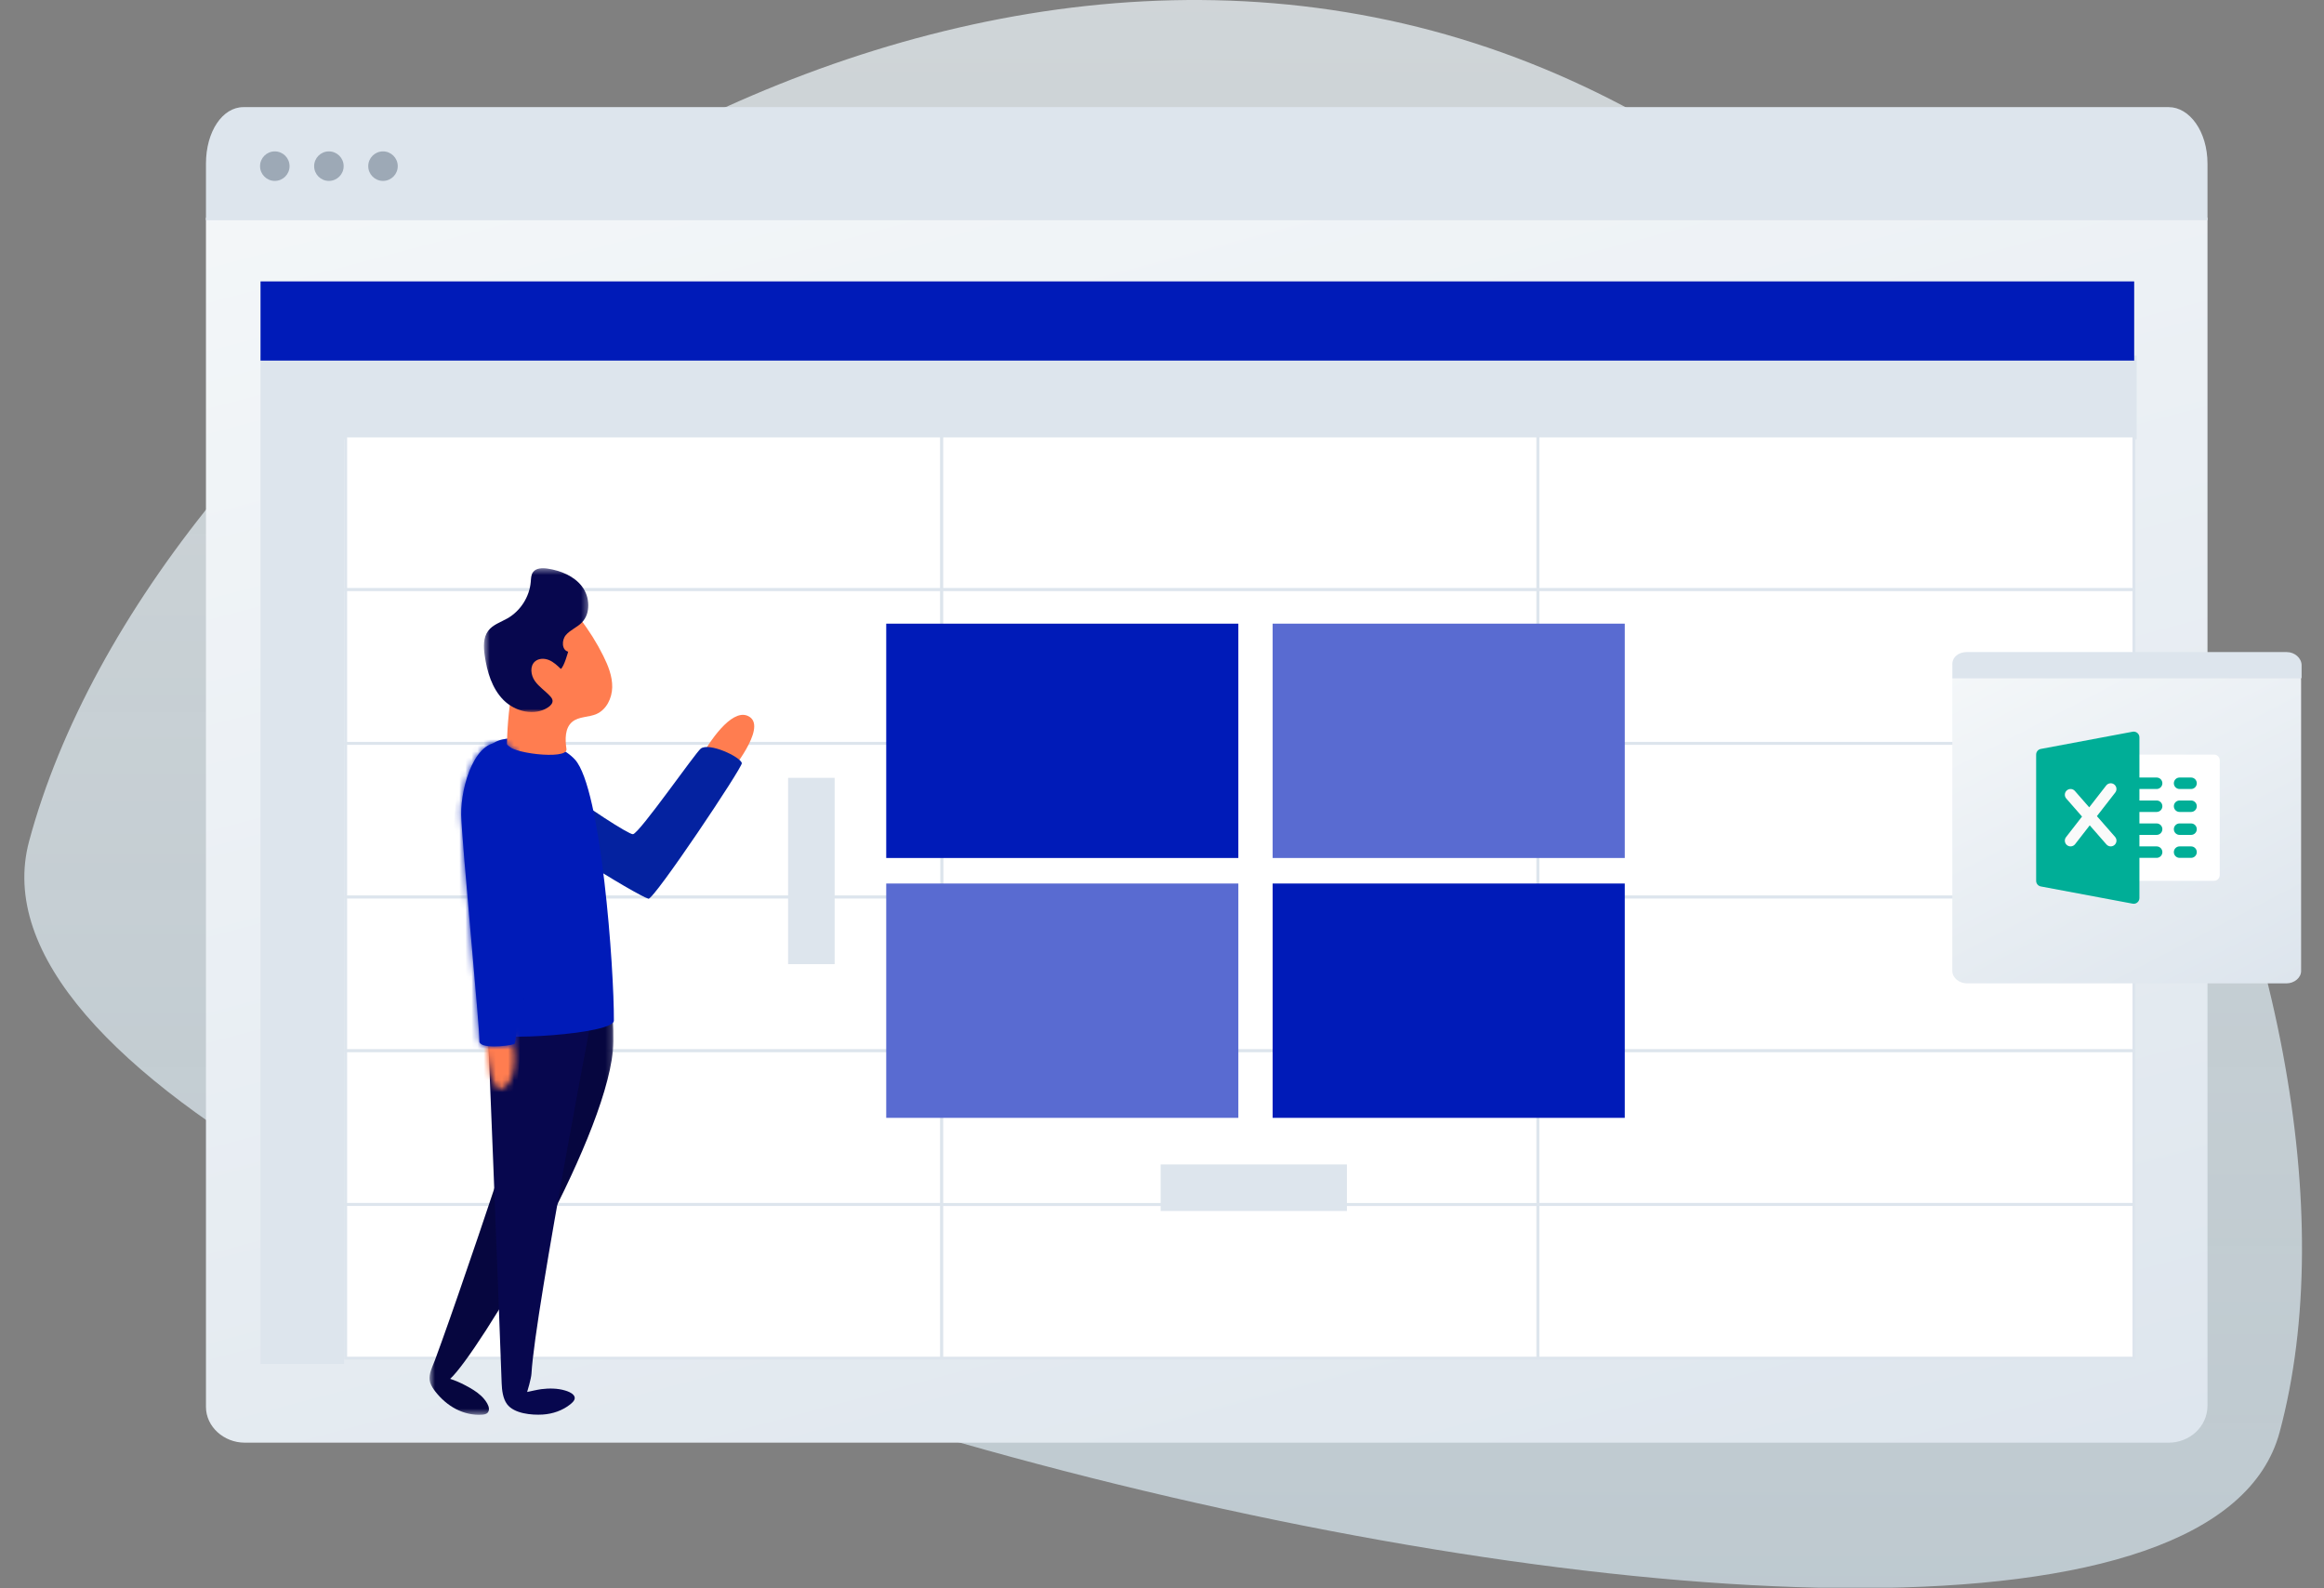 <svg width="382" height="261" viewBox="0 0 382 261" fill="none" xmlns="http://www.w3.org/2000/svg">
<rect x="0" y="0" width="382" height="261" fill="#808080" stroke="none"/>
<g clip-path="url(#clip0_1318_1925)">
<path opacity="0.7" fill-rule="evenodd" clip-rule="evenodd" d="M374.707 235.372C394.017 163.568 335.747 31.834 235.382 5.04C135.018 -21.755 24.892 63.482 4.789 138.235C-15.315 212.988 355.396 307.176 374.707 235.372Z" fill="url(#paint0_linear_1318_1925)"/>
<path d="M40.215 237.095H356.487C359.895 237.095 362.849 234.482 362.849 230.997V35.775H33.854V231.215C33.854 234.482 36.807 237.095 40.215 237.095Z" fill="url(#paint1_linear_1318_1925)"/>
<path d="M40.005 17.606H356.469C359.887 17.606 362.849 21.59 362.849 26.902V36.198H33.854V26.902C33.854 21.59 36.588 17.606 40.005 17.606Z" fill="#DDE5ED"/>
<circle cx="45.17" cy="27.306" r="2.425" fill="#9DA9B6"/>
<circle cx="54.062" cy="27.306" r="2.425" fill="#9DA9B6"/>
<circle cx="62.954" cy="27.306" r="2.425" fill="#9DA9B6"/>
<rect x="42.822" y="58.452" width="13.742" height="165.71" fill="#DDE5ED"/>
<rect x="351.204" y="58.452" width="13.742" height="307.978" transform="rotate(90 351.204 58.452)" fill="#DDE5ED"/>
<rect x="42.822" y="46.247" width="307.978" height="13.013" fill="#001BB8"/>
<rect x="56.818" y="71.648" width="97.981" height="25.261" fill="white" stroke="#DDE5ED" stroke-width="0.48"/>
<rect x="252.779" y="71.648" width="97.981" height="25.261" fill="white" stroke="#DDE5ED" stroke-width="0.48"/>
<rect x="252.779" y="96.909" width="97.981" height="25.261" fill="white" stroke="#DDE5ED" stroke-width="0.48"/>
<rect x="252.779" y="122.17" width="97.981" height="25.261" fill="white" stroke="#DDE5ED" stroke-width="0.48"/>
<rect x="252.779" y="147.431" width="97.981" height="25.261" fill="white" stroke="#DDE5ED" stroke-width="0.48"/>
<rect x="252.779" y="172.691" width="97.981" height="25.261" fill="white" stroke="#DDE5ED" stroke-width="0.48"/>
<rect x="252.779" y="197.952" width="97.981" height="25.261" fill="white" stroke="#DDE5ED" stroke-width="0.48"/>
<rect x="154.799" y="71.648" width="97.981" height="25.261" fill="white" stroke="#DDE5ED" stroke-width="0.48"/>
<rect x="56.818" y="96.909" width="97.981" height="25.261" fill="white" stroke="#DDE5ED" stroke-width="0.48"/>
<rect x="154.799" y="96.909" width="97.981" height="75.782" fill="white" stroke="#DDE5ED" stroke-width="0.48"/>
<rect x="56.818" y="122.17" width="97.981" height="25.261" fill="white" stroke="#DDE5ED" stroke-width="0.48"/>
<rect x="56.818" y="147.431" width="97.981" height="25.261" fill="white" stroke="#DDE5ED" stroke-width="0.48"/>
<rect x="56.818" y="172.691" width="97.981" height="25.261" fill="white" stroke="#DDE5ED" stroke-width="0.48"/>
<rect x="56.818" y="197.952" width="97.981" height="25.261" fill="white" stroke="#DDE5ED" stroke-width="0.48"/>
<rect x="154.799" y="197.952" width="97.981" height="25.261" fill="white" stroke="#DDE5ED" stroke-width="0.48"/>
<rect x="154.799" y="172.691" width="97.981" height="25.261" fill="white" stroke="#DDE5ED" stroke-width="0.48"/>
<path d="M203.549 102.497H145.671V141.008H203.549V102.497Z" fill="#001BB8"/>
<path d="M267.066 102.496H209.188V141.008H267.066V102.496Z" fill="#596BD1"/>
<path d="M203.549 145.203H145.671V183.715H203.549V145.203Z" fill="#596BD1"/>
<path d="M267.066 145.203H209.188V183.715H267.066V145.203Z" fill="#001BB8"/>
<rect x="190.776" y="191.369" width="30.619" height="7.655" fill="#DDE5ED"/>
<rect x="129.538" y="158.454" width="30.619" height="7.655" transform="rotate(-90 129.538 158.454)" fill="#DDE5ED"/>
<mask id="mask0_1318_1925" style="mask-type:luminance" maskUnits="userSpaceOnUse" x="70" y="142" width="31" height="91">
<path fill-rule="evenodd" clip-rule="evenodd" d="M100.834 142.754H70.596V232.519H100.834V142.754Z" fill="white"/>
</mask>
<g mask="url(#mask0_1318_1925)">
<path fill-rule="evenodd" clip-rule="evenodd" d="M70.711 225.646C70.892 224.915 71.252 224.19 71.496 223.529C71.876 222.5 72.249 221.469 72.62 220.437C73.547 217.855 74.453 215.267 75.352 212.676C76.434 209.558 77.503 206.436 78.564 203.312C79.737 199.858 80.9 196.401 82.054 192.942C83.253 189.352 84.442 185.76 85.623 182.165C86.782 178.639 87.931 175.111 89.071 171.579C90.123 168.317 91.167 165.052 92.196 161.782C93.077 158.983 93.949 156.181 94.8 153.372C95.446 151.237 96.084 149.098 96.681 146.948C97.033 145.681 97.407 144.404 97.639 143.107C97.66 142.99 97.681 142.873 97.696 142.754C97.696 142.754 101.455 165.449 100.745 172.671C99.214 188.253 78.568 222.428 74.016 226.587L74.006 226.616C74.787 226.862 75.648 227.23 76.532 227.699C77.434 228.177 78.335 228.7 79.085 229.401C79.648 229.927 80.8 231.287 80.2 232.119C79.999 232.397 79.621 232.47 79.279 232.497C77.79 232.614 76.28 232.262 74.953 231.577C73.627 230.891 72.481 229.88 71.563 228.702C71.213 228.252 70.89 227.769 70.71 227.228C70.54 226.714 70.578 226.178 70.711 225.646Z" fill="#06063F"/>
</g>
<path fill-rule="evenodd" clip-rule="evenodd" d="M115.357 124.187C117.174 120.98 120.754 116.095 123.267 117.855C125.984 119.758 119.997 126.955 119.997 126.955L115.357 124.187Z" fill="#FF7D50"/>
<path fill-rule="evenodd" clip-rule="evenodd" d="M98.965 158.222C98.425 161.081 87.914 215.518 87.36 225.744C87.313 226.607 86.648 228.766 86.648 228.766C87.108 228.668 88.462 228.367 88.969 228.304C90.26 228.142 91.639 228.148 92.894 228.526C93.361 228.666 93.924 228.882 94.258 229.255C94.768 229.826 94.269 230.369 93.777 230.768C92.493 231.811 90.852 232.373 89.201 232.476C87.412 232.587 84.507 232.34 83.34 230.763C82.66 229.843 82.5 228.46 82.46 227.354C81.89 211.299 80.155 167.533 79.997 165.118L98.965 158.222Z" fill="#07074E"/>
<path fill-rule="evenodd" clip-rule="evenodd" d="M88.408 127.389C89.887 127.093 91.427 128.679 92.67 129.69C95.701 132.156 103.391 137.195 104.043 137.098C105.125 136.937 114.319 123.678 115.196 123.023C116.576 121.991 121.647 124.352 121.939 125.407C122.114 126.042 107.453 147.94 106.586 147.7C104.715 147.181 86.202 135.931 85.763 133.449C85.433 131.583 85.905 129.477 87.234 128.085C87.616 127.685 88.01 127.469 88.408 127.389Z" fill="#0422A0"/>
<path fill-rule="evenodd" clip-rule="evenodd" d="M94.499 124.822C98.817 129.516 100.956 159.32 100.904 167.74C100.889 169.985 81.07 171.167 80.129 169.787C79.306 168.579 79.576 123.732 80.87 122.36C82.751 120.365 91.159 121.19 94.499 124.822Z" fill="#001BB8"/>
<path fill-rule="evenodd" clip-rule="evenodd" d="M83.329 122.23C83.396 118.875 83.747 115.524 84.376 112.228C85.204 107.895 86.653 103.428 89.941 100.488C90.433 100.048 90.987 99.635 91.635 99.511C93.101 99.23 94.388 100.467 95.304 101.646C96.79 103.56 98.086 105.623 99.166 107.794C99.969 109.408 100.664 111.143 100.631 112.946C100.598 114.749 99.682 116.636 98.027 117.352C96.745 117.908 95.149 117.735 94.07 118.624C92.834 119.642 92.877 121.524 93.111 123.109C93.387 124.979 83.298 123.75 83.329 122.23Z" fill="#FF7D50"/>
<mask id="mask1_1318_1925" style="mask-type:luminance" maskUnits="userSpaceOnUse" x="79" y="93" width="18" height="25">
<path fill-rule="evenodd" clip-rule="evenodd" d="M96.707 93.388H79.544V117.027H96.707V93.388Z" fill="white"/>
</mask>
<g mask="url(#mask1_1318_1925)">
<path fill-rule="evenodd" clip-rule="evenodd" d="M80.248 103.668C81.012 102.652 82.322 102.253 83.424 101.62C85.563 100.392 87.037 98.075 87.243 95.617C87.288 95.079 87.287 94.5 87.596 94.057C88.098 93.338 89.147 93.319 90.014 93.451C92.161 93.778 94.336 94.648 95.657 96.371C96.977 98.095 97.148 100.798 95.616 102.336C94.838 103.117 93.731 103.527 93.016 104.366C92.301 105.205 92.319 106.836 93.389 107.1C93.389 107.1 92.739 109.531 92.188 109.937C91.602 109.374 90.998 108.798 90.248 108.484C89.498 108.17 88.558 108.173 87.943 108.704C87.053 109.473 87.243 110.958 87.919 111.921C88.595 112.885 89.624 113.537 90.419 114.404C90.608 114.61 90.791 114.845 90.822 115.122C90.871 115.575 90.504 115.964 90.128 116.222C87.9 117.751 84.66 116.961 82.757 115.043C80.855 113.125 80.049 110.377 79.669 107.703C79.472 106.321 79.408 104.783 80.248 103.668Z" fill="#07074E"/>
</g>
<mask id="mask2_1318_1925" style="mask-type:luminance" maskUnits="userSpaceOnUse" x="79" y="159" width="6" height="20">
<path fill-rule="evenodd" clip-rule="evenodd" d="M83.437 178.207C79.855 182.636 79.536 166.712 79.536 166.712L80.977 159.682C80.977 159.682 87.019 173.778 83.437 178.207Z" fill="white"/>
</mask>
<g mask="url(#mask2_1318_1925)">
<path fill-rule="evenodd" clip-rule="evenodd" d="M79.47 158.744L86.763 159.416L84.865 180.027L77.572 179.355L79.47 158.744Z" fill="#FF7D50"/>
</g>
<path fill-rule="evenodd" clip-rule="evenodd" d="M75.803 133.885C75.865 137.856 78.921 169.708 78.796 171.065C78.671 172.422 83.34 171.958 84.517 171.592C85.695 171.227 84.906 123.615 84.906 123.615L83.049 122.18C78.153 120.782 75.73 129.25 75.803 133.885Z" fill="#001BB8"/>
<mask id="mask3_1318_1925" style="mask-type:luminance" maskUnits="userSpaceOnUse" x="75" y="122" width="11" height="50">
<path fill-rule="evenodd" clip-rule="evenodd" d="M83.049 122.18L84.906 123.615C84.906 123.615 85.695 171.227 84.518 171.592C83.34 171.958 78.671 172.423 78.796 171.065C78.921 169.708 75.865 137.856 75.803 133.885C75.736 129.596 77.805 122.025 81.993 122.026C82.331 122.026 82.683 122.076 83.049 122.18Z" fill="white"/>
</mask>
<g mask="url(#mask3_1318_1925)">
<path fill-rule="evenodd" clip-rule="evenodd" d="M75.947 120.601L90.058 121.901L85.329 173.255L71.218 171.956L75.947 120.601Z" fill="#001BB8"/>
</g>
<path d="M323.327 161.616H375.817C377.12 161.616 378.237 160.686 378.237 159.586V111.79C378.237 110.69 377.12 109.759 375.817 109.759H323.327C322.024 109.759 320.907 110.69 320.907 111.79V159.586C320.907 160.686 322.024 161.616 323.327 161.616Z" fill="url(#paint2_linear_1318_1925)"/>
<path d="M323.258 107.167H375.879C377.192 107.167 378.317 108.164 378.317 109.327V111.488H320.913V109.327C320.819 108.081 321.851 107.167 323.258 107.167Z" fill="#DDE5ED"/>
<path d="M363.92 144.759H350.717C350.197 144.759 349.774 144.336 349.774 143.816C349.774 143.295 349.774 125.475 349.774 124.955C349.774 124.434 350.197 124.011 350.717 124.011H363.92C364.441 124.011 364.863 124.434 364.863 124.955V143.816C364.863 144.336 364.441 144.759 363.92 144.759Z" fill="white"/>
<path d="M354.49 129.67H350.717C350.197 129.67 349.774 129.247 349.774 128.727C349.774 128.206 350.197 127.784 350.717 127.784H354.49C355.01 127.784 355.433 128.206 355.433 128.727C355.433 129.247 355.01 129.67 354.49 129.67Z" fill="#00AE97"/>
<path d="M354.49 133.442H350.717C350.197 133.442 349.774 133.02 349.774 132.499C349.774 131.979 350.197 131.556 350.717 131.556H354.49C355.01 131.556 355.433 131.979 355.433 132.499C355.433 133.02 355.01 133.442 354.49 133.442Z" fill="#00AE97"/>
<path d="M354.49 137.214H350.717C350.197 137.214 349.774 136.792 349.774 136.271C349.774 135.751 350.197 135.328 350.717 135.328H354.49C355.01 135.328 355.433 135.751 355.433 136.271C355.433 136.792 355.01 137.214 354.49 137.214Z" fill="#00AE97"/>
<path d="M354.49 140.987H350.717C350.197 140.987 349.774 140.564 349.774 140.044C349.774 139.523 350.197 139.101 350.717 139.101H354.49C355.01 139.101 355.433 139.523 355.433 140.044C355.433 140.564 355.01 140.987 354.49 140.987Z" fill="#00AE97"/>
<path d="M360.148 129.67H358.262C357.741 129.67 357.319 129.247 357.319 128.727C357.319 128.206 357.741 127.784 358.262 127.784H360.148C360.669 127.784 361.091 128.206 361.091 128.727C361.091 129.247 360.669 129.67 360.148 129.67Z" fill="#00AE97"/>
<path d="M360.148 133.442H358.262C357.741 133.442 357.319 133.02 357.319 132.499C357.319 131.979 357.741 131.556 358.262 131.556H360.148C360.669 131.556 361.091 131.979 361.091 132.499C361.091 133.02 360.669 133.442 360.148 133.442Z" fill="#00AE97"/>
<path d="M360.148 137.214H358.262C357.741 137.214 357.319 136.792 357.319 136.271C357.319 135.751 357.741 135.328 358.262 135.328H360.148C360.669 135.328 361.091 135.751 361.091 136.271C361.091 136.792 360.669 137.214 360.148 137.214Z" fill="#00AE97"/>
<path d="M360.148 140.987H358.262C357.741 140.987 357.319 140.564 357.319 140.044C357.319 139.523 357.741 139.101 358.262 139.101H360.148C360.669 139.101 361.091 139.523 361.091 140.044C361.091 140.564 360.669 140.987 360.148 140.987Z" fill="#00AE97"/>
<path d="M351.319 120.456C351.104 120.277 350.815 120.2 350.544 120.256L335.455 123.085C335.008 123.168 334.685 123.557 334.685 124.012V144.759C334.685 145.212 335.008 145.602 335.455 145.685L350.544 148.514C350.6 148.526 350.659 148.531 350.717 148.531C350.936 148.531 351.149 148.456 351.319 148.314C351.536 148.135 351.66 147.867 351.66 147.588V121.182C351.66 120.901 351.536 120.635 351.319 120.456Z" fill="#00AE97"/>
<path d="M347.654 137.537L344.672 134.129L347.688 130.251C348.009 129.84 347.933 129.247 347.524 128.927C347.115 128.606 346.523 128.682 346.2 129.091L343.407 132.682L341.053 129.992C340.708 129.596 340.112 129.56 339.723 129.904C339.331 130.247 339.291 130.843 339.634 131.233L342.228 134.198L339.599 137.578C339.278 137.99 339.353 138.582 339.763 138.902C339.936 139.036 340.142 139.101 340.344 139.101C340.625 139.101 340.902 138.976 341.089 138.737L343.493 135.643L346.236 138.776C346.423 138.991 346.683 139.101 346.945 139.101C347.166 139.101 347.386 139.023 347.566 138.867C347.958 138.523 347.998 137.927 347.654 137.537Z" fill="#FAFAFA"/>
</g>
<defs>
<linearGradient id="paint0_linear_1318_1925" x1="191.191" y1="0" x2="191.191" y2="261" gradientUnits="userSpaceOnUse">
<stop stop-color="#F1F9FD"/>
<stop offset="1" stop-color="#E3F5FF" stop-opacity="0.9"/>
</linearGradient>
<linearGradient id="paint1_linear_1318_1925" x1="-110.581" y1="61.863" x2="-32.816" y2="354.539" gradientUnits="userSpaceOnUse">
<stop offset="0.001" stop-color="#F4F7F9"/>
<stop offset="0.999" stop-color="#DDE5ED"/>
</linearGradient>
<linearGradient id="paint2_linear_1318_1925" x1="297.311" y1="122.932" x2="329.988" y2="185.811" gradientUnits="userSpaceOnUse">
<stop offset="0.001" stop-color="#F4F7F9"/>
<stop offset="0.999" stop-color="#DDE5ED"/>
</linearGradient>
<clipPath id="clip0_1318_1925">
<rect width="382" height="260.934" fill="white"/>
</clipPath>
</defs>
</svg>
